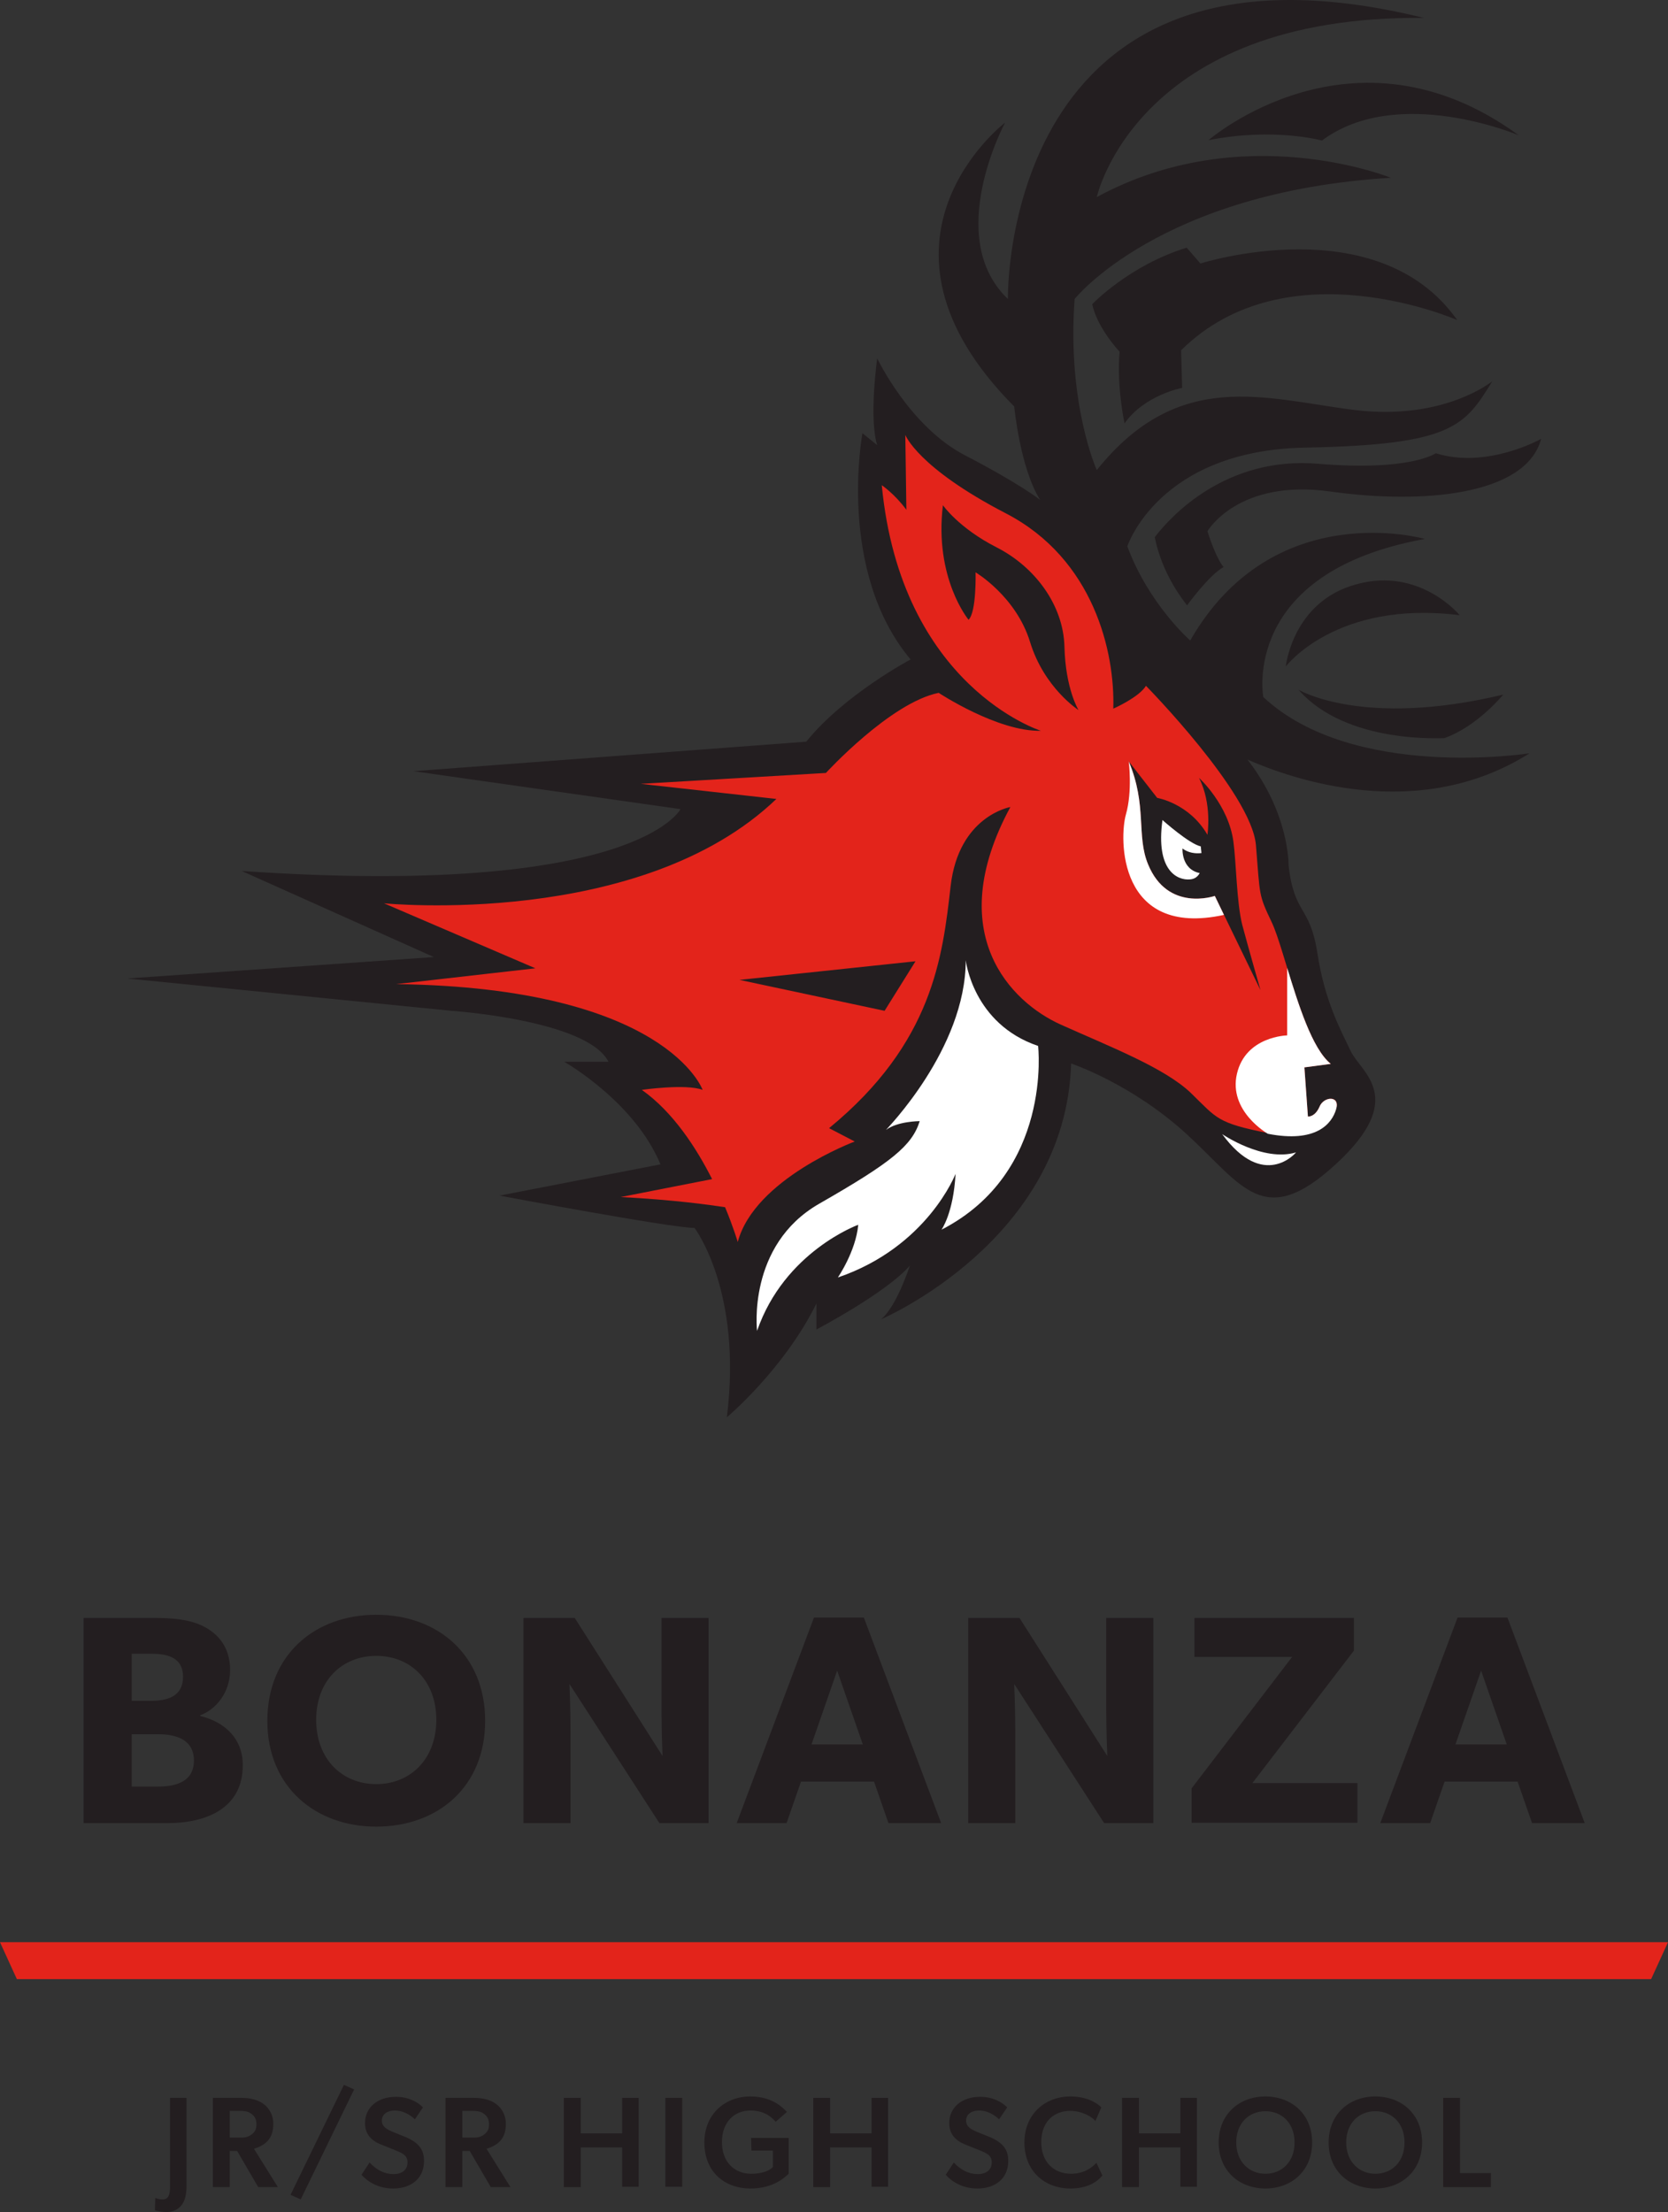 <?xml version="1.0" encoding="utf-8"?>
<!-- Generator: Adobe Illustrator 24.3.0, SVG Export Plug-In . SVG Version: 6.00 Build 0)  -->
<svg version="1.1" id="Layer_1" xmlns="http://www.w3.org/2000/svg" xmlns:xlink="http://www.w3.org/1999/xlink" x="0px" y="0px"
	 viewBox="0 0 474.8 629.6" style="enable-background:new 0 0 474.8 629.6;" xml:space="preserve">
<rect x="0" y="0" width="474.8" height="629.6" fill="#333333" stroke="none"/>
<style type="text/css">
	.st0{fill:#231E20;}
	.st1{fill:#FFFFFF;}
	.st2{fill:#E3241B;}
</style>
<g>
	<g>
		<g>
			<path class="st0" d="M435.4,214.4c0,0-50.2,7.9-75.8-16c0,0-6.6-35.5,46-45c0,0-43.1-12.4-66.8,28.9c0,0-11.8-10.3-17.9-26.8
				c0,0,8.9-27.4,50.8-28.1c41.8-0.8,45.2-6.1,53.1-18.9c0,0-13.7,11.3-39.2,8.2c-25.5-3.2-50-12.1-73.4,17.1c0,0-8.5-18.8-6.3-48.7
				c0,0,24.2-30.5,90-34.5c0,0-42.1-17.1-83.7,5.5c0,0,11.3-51.8,93.1-51c-120.5-29.7-118.4,80-118.4,80
				c-18.4-17.6-0.8-50.2-0.8-50.2s-44.2,33.7,2.6,80.8c0,0,1.7,17.7,7.4,26.6c0,0-5.6-4.5-21.4-12.7s-25-27.6-25-27.6
				s-2.4,17.1,0,24.7l-4.2-3.4c0,0-7.4,39.2,13.7,64.4c0,0-18.9,10-29.7,23.4l-111.8,8.4l76,10.8c0,0-12.6,25.3-124.9,17.6
				l54.7,24.5l-87.3,6.1l92.3,9.2c0,0,38.7,2.6,44.7,14.5h-12.6c0,0,20,11.3,27.4,29.2l-45.8,8.9c0,0,48.9,9.2,55.5,9.2
				c0,0,13.7,17.9,9.2,53.9c0,0,16.3-13.7,25.5-32.4v7.4c0,0,20-10.5,26.6-18.2c0,0-3.7,11.6-8.2,15.3c0,0,52.6-22.4,54.1-72.8
				c0,0,17.2,5.7,33,20.2s21.8,27.4,42.4,8.4c20.5-18.9,7.1-26,4.2-32.1s-7.4-14.2-9.5-27.9c-2.1-13.7-6.6-10.8-8.2-25
				c0,0,0.3-14.7-11.7-30.1C367.7,221.7,403.6,234.5,435.4,214.4z"/>
			<path class="st0" d="M344,39.9c0,0,41.2-35.8,88.3-1.4c0,0-34.4-14.6-56,1.5C376.2,40,362.7,36.2,344,39.9z"/>
			<path class="st0" d="M337.8,70.5l3.9,4.5c0,0,50.4-16.1,73.1,16.1c0,0-48.4-21.3-78.6,8.6l0.3,10.7c0,0-10.7,2-16.4,10.1
				c0,0-2.3-10.7-1.4-20.4c0,0-6.3-6.6-7.8-13.5C310.9,86.5,321.7,75.4,337.8,70.5z"/>
			<path class="st0" d="M337.9,172.3c0,0,6.3-8.7,10.4-10.9c0,0-2-2-4.6-10.2c0,0,8.7-15,35-11.3s55.7,1.1,60-15
				c0,0-15.4,8.7-30,4.1c0,0-7.2,5.2-33.5,3s-42,15-46.5,20.9C328.8,152.9,330,162.3,337.9,172.3z"/>
			<path class="st0" d="M366,189.7c0,0,14.3-19,49.5-14.6c0,0-11.3-13.8-29.4-8.8C367.9,171.2,366,189.7,366,189.7z"/>
			<path class="st0" d="M369.6,196.3c0,0,18.2,11,58.3,1.4c0,0-7.4,9.1-16.8,12.4C411.1,210,383.3,212,369.6,196.3z"/>
			<path class="st1" d="M274.9,273.3c0,0,2,18.1,20.6,24.4c0,0,4.2,36-27.5,52.3c0,0,3.4-4.7,4-15.9c0,0-8,20.8-33.5,29.5
				c0,0,5.1-7.4,5.8-15c0,0-21,7.6-28.8,30.2c0,0-2.9-24.4,17.7-36.2c20.6-11.8,26.4-16.5,28.6-23.5c0,0-6.3,0-9.6,2.5
				C252.1,321.6,274.9,298.6,274.9,273.3z"/>
			<path class="st1" d="M347.9,322.8c0,0,11.7,8,21,5.2C368.9,328.1,359.7,338.9,347.9,322.8z"/>
			<path class="st2" d="M375.6,315c-1.3,3-3.3,2.8-3.3,2.8l-1-14l7.5-1c-8-6.5-13-32.3-16.8-40.3c-3.8-8-3.3-7.3-4.5-22
				c-1.3-14.8-31.3-45.3-31.3-45.3c-2,3.3-9.3,6.5-9.3,6.5c0.5-16-5.5-42.6-30.6-55.6s-28.6-22.3-28.6-22.3l0.3,21.3
				c-3.3-4.5-7-7-7-7c5.5,57.4,45.3,69.9,45.3,69.9c-12.3,0.3-29.1-10.8-29.1-10.8c-13.8,2.8-32.1,22.8-32.1,22.8l-52.7,3.1
				l38.6,4.3c-38.6,37-111.7,29.7-111.7,29.7l43.1,18.5l-39.6,4.5c76.9,1,87.2,30.1,87.2,30.1c-4.8-1.8-17.3,0-17.3,0
				c8.9,6.3,15.5,16.5,20,25.4l-26,5.1c15.1,0.8,25.1,2.2,29.7,2.9c2.4,5.8,3.6,9.9,3.6,9.9c4.8-18,33.3-28.6,33.3-28.6l-7.3-3.8
				c29.6-24.3,32.3-48.8,34.6-68.9c2.3-20,17-22.5,17-22.5c-19.5,36.1,0.3,55.6,14.3,61.9s29.6,12.3,37.1,19.5
				c7.5,7.3,7.4,8.5,21.9,11.4c13.8,2.7,18.2-2.9,19.4-6.9C381.6,311.7,376.8,312,375.6,315z M251.8,287.7l-41.3-8.8l50.1-5.3
				L251.8,287.7z M293.2,182.7c-4-13-15.5-19.8-15.5-19.8s0.3,11.3-2,13.5c0,0-9.8-11.8-7.3-32.6c0,0,4.5,6.5,15.3,12
				s19,16.3,19.3,28.3s4,18,4,18S297.2,195.8,293.2,182.7z M345.8,255c0,0-13.4,4.7-19-9c-3.4-8.2-0.2-16.7-5.5-29.3l8.1,10.4
				c0,0,9.1,1.5,14.3,10.5c0,0,1.4-8.8-2.4-16.2c0,0,8.4,7.6,9.8,18.2c0.8,5.9,0.9,17.2,2.5,23.6c1.7,6.4,5.2,18.6,5.2,18.6
				L345.8,255z"/>
			<path class="st1" d="M345.8,255c0,0-13.4,4.7-19-9c-3.4-8.2-0.2-16.7-5.5-29.3c0,0,1.1,8.4-0.8,15.1c-1.9,6.6-2.4,35.2,27.9,28.6
				L345.8,255z"/>
			<path class="st1" d="M375.6,315c-1.3,3-3.3,2.8-3.3,2.8l-1-14l7.5-1c-5.3-4.3-9.2-16.9-12.4-27.3v19.2c0,0-11.8,0.2-14.3,10.9
				c-2.5,10.7,8.8,17.1,8.8,17.1c13.8,2.7,18.2-2.9,19.4-6.9C381.6,311.7,376.8,312,375.6,315z"/>
			<path class="st1" d="M336.6,241.5c1.7,1.3,3.8,1.5,5.4,1.3l-0.2-1.9c-3.3-0.7-10.9-7.5-10.9-7.5c-2,14.5,4.3,17.2,7.8,16.9
				c1.5-0.1,2.3-0.9,2.8-1.8C336.2,247.4,336.6,241.5,336.6,241.5z"/>
		</g>
	</g>
	<g>
		<g>
			<path class="st0" d="M47.7,518.9H23.8v-58.4h19.9c5.3,0,10.5,0.4,14.4,2.5c3.9,2,7.4,5.8,7.4,12.3s-4.1,11.3-8.5,12.9v0.2
				c7.3,1.8,12.1,6.7,12.1,13.9C69.2,514.7,58.7,518.9,47.7,518.9z M43.2,470.7h-5.7v13.4h5.3c4.7,0,9.3-1.1,9.3-6.9
				C52.1,471.8,47.7,470.7,43.2,470.7z M45,493.6h-7.5v14.9H45c5.1,0,10.2-1.4,10.2-7.4S50.1,493.6,45,493.6z"/>
			<path class="st0" d="M107.1,519.9c-17.3,0-31-11.3-31-30.1c0-18.9,13.6-30.2,31-30.2s31,11.3,31,30.2
				C138.1,508.7,124.5,519.9,107.1,519.9z M107.1,471.3c-9.7,0-17.1,7-17.1,18.2s7.4,18.3,17.1,18.3c9.7,0,17.1-7.1,17.1-18.3
				C124.2,478.4,116.9,471.3,107.1,471.3z"/>
			<path class="st0" d="M187.7,518.9l-25.6-39.6c0,0,0.3,7,0.3,13.2v26.4H149v-58.4h14.6l25,39.3c0,0-0.3-6.6-0.3-12.8v-26.5h13.4
				v58.4L187.7,518.9L187.7,518.9z"/>
			<path class="st0" d="M252.9,518.9l-4.1-11.8H228l-4.1,11.8h-14.2l22-58.5h14.2l22,58.5H252.9z M238.3,475.5l-7.3,21h14.6
				L238.3,475.5z"/>
			<path class="st0" d="M314.3,518.9l-25.6-39.6c0,0,0.3,7,0.3,13.2v26.4h-13.4v-58.4h14.6l25,39.3c0,0-0.3-6.6-0.3-12.8v-26.5h13.4
				v58.4L314.3,518.9L314.3,518.9z"/>
			<path class="st0" d="M339.2,518.9V509l28.6-37.4H340v-11.1h45.4v9.3l-28.9,37.7h29.9v11.3h-47.2V518.9z"/>
			<path class="st0" d="M436.1,518.9l-4.1-11.8h-20.8l-4.1,11.8h-14.2l22-58.5h14.2l22,58.5H436.1z M421.6,475.5l-7.3,21h14.6
				L421.6,475.5z"/>
		</g>
		<polygon class="st2" points="470,563.3 4.8,563.3 0,552.8 474.8,552.8 		"/>
		<g>
			<path class="st0" d="M46.3,626c1.8,0,2.1-1.6,2.1-3.7v-25.2h4.7v25c0,2.6-0.5,4.4-1.4,5.5c-0.8,1.1-2.3,2-4.3,2
				c-1.6,0-3-0.4-3.3-0.5l0.1-3.5C44.8,625.8,45.4,626,46.3,626z"/>
			<path class="st0" d="M65.4,612.2v10.3h-4.8v-25.4h8.1c2.7,0,4.8,0.6,6.4,1.8c1.6,1.2,2.7,3.2,2.7,5.6c0,4.4-2.4,6.1-5.5,7.1
				l6.8,10.9h-5.6l-6-10.3H65.4z M71.5,607.6c1-0.7,1.5-1.5,1.5-3c0-1.4-0.5-2.3-1.5-3c-0.9-0.7-2.1-0.8-3.6-0.8h-2.5v7.6h2.5
				C69.4,608.5,70.6,608.3,71.5,607.6z"/>
			<path class="st0" d="M100.8,594.7L85.6,626l-2.9-1.3l15.2-31.3L100.8,594.7z"/>
			<path class="st0" d="M120.7,615.1c0,4.7-3.4,7.8-8.8,7.8c-4.3,0-7.3-2-9-3.9l2.3-3.5c2,2.2,4.4,3.3,6.8,3.3c2.3,0,4-1.1,4-3.3
				c0-2-1.3-2.6-3.5-3.5l-4-1.6c-2.8-1.1-4.6-3-4.6-6.1c0-4.4,3.5-7.5,8.8-7.5c3.6,0,6.2,1.5,7.7,3l-2.3,3.4
				c-1.6-1.5-3.6-2.5-5.7-2.5c-2.1,0-3.7,1-3.7,2.9c0,1.8,1.6,2.5,2.9,3.1l4.2,1.7C119.3,610,120.7,611.9,120.7,615.1z"/>
			<path class="st0" d="M131.6,612.2v10.3h-4.8v-25.4h8.1c2.7,0,4.8,0.6,6.4,1.8s2.7,3.2,2.7,5.6c0,4.4-2.4,6.1-5.5,7.1l6.8,10.9
				h-5.6l-6-10.3H131.6z M137.7,607.6c1-0.7,1.5-1.5,1.5-3c0-1.4-0.5-2.3-1.5-3c-0.9-0.7-2.1-0.8-3.6-0.8h-2.5v7.6h2.5
				C135.6,608.5,136.8,608.3,137.7,607.6z"/>
			<path class="st0" d="M165.3,611.3v11.2h-4.8v-25.4h4.8v10.1h11.8v-10.1h4.7v25.3h-4.7v-11.2h-11.8V611.3z"/>
			<path class="st0" d="M194.2,597.1v25.3h-4.8v-25.3H194.2z"/>
			<path class="st0" d="M213.8,608.5h10.7v10.2c-0.9,0.8-4.1,4.2-10.9,4.2c-7.2,0-13.1-4.6-13.1-13.1c0-8.1,5.9-13.1,13.1-13.1
				c6.5,0,9.5,3.5,10.4,4.4l-3.2,2.8c-1.3-1.5-3.4-3.2-7.2-3.2c-4.6,0-8.1,3.3-8.1,9s3.6,9,8.3,9c4.7,0,6.2-1.9,6.2-1.9v-4.7h-6.1
				L213.8,608.5L213.8,608.5z"/>
			<path class="st0" d="M236.3,611.3v11.2h-4.8v-25.4h4.8v10.1h11.8v-10.1h4.7v25.3h-4.7v-11.2h-11.8V611.3z"/>
			<path class="st0" d="M287,615.1c0,4.7-3.4,7.8-8.8,7.8c-4.3,0-7.3-2-9-3.9l2.3-3.5c2,2.2,4.4,3.3,6.8,3.3c2.3,0,4-1.1,4-3.3
				c0-2-1.3-2.6-3.5-3.5l-4-1.6c-2.8-1.1-4.6-3-4.6-6.1c0-4.4,3.5-7.5,8.8-7.5c3.6,0,6.2,1.5,7.7,3l-2.3,3.4
				c-1.6-1.5-3.6-2.5-5.7-2.5s-3.7,1-3.7,2.9c0,1.8,1.6,2.5,2.9,3.1l4.2,1.7C285.6,610,287,611.9,287,615.1z"/>
			<path class="st0" d="M304.7,622.9c-7.4,0-13.1-5-13.1-13.1c0-8,5.8-13.1,13.1-13.1c5,0,7.8,2.1,8.8,3.1l-1.7,3.9
				c-0.7-1-3.6-2.9-7.2-2.9c-4.4,0-8.2,2.9-8.2,8.9c0,5.5,3.4,9,8.5,9c3.4,0,5.7-1.5,7.2-3.1l1.7,3.6
				C312.4,620.9,309.7,622.9,304.7,622.9z"/>
			<path class="st0" d="M324.2,611.3v11.2h-4.8v-25.4h4.8v10.1H336v-10.1h4.7v25.3H336v-11.2h-11.8V611.3z"/>
			<path class="st0" d="M346.9,609.8c0-8.1,5.9-13.1,13.3-13.1c7.3,0,13.3,4.9,13.3,13.1c0,8.1-5.9,13.1-13.3,13.1
				C352.9,622.9,346.9,618,346.9,609.8z M360.2,600.9c-4.7,0-8.3,3.4-8.3,8.9s3.7,8.9,8.3,8.9c4.7,0,8.3-3.4,8.3-8.9
				S364.9,600.9,360.2,600.9z"/>
			<path class="st0" d="M378.2,609.8c0-8.1,5.9-13.1,13.3-13.1c7.3,0,13.3,4.9,13.3,13.1c0,8.1-5.9,13.1-13.3,13.1
				C384.2,622.9,378.2,618,378.2,609.8z M391.5,600.9c-4.7,0-8.3,3.4-8.3,8.9s3.7,8.9,8.3,8.9c4.7,0,8.3-3.4,8.3-8.9
				S396.2,600.9,391.5,600.9z"/>
			<path class="st0" d="M415.6,597.1v21.4h8.8v4h-13.6v-25.4H415.6z"/>
		</g>
	</g>
</g>
</svg>
